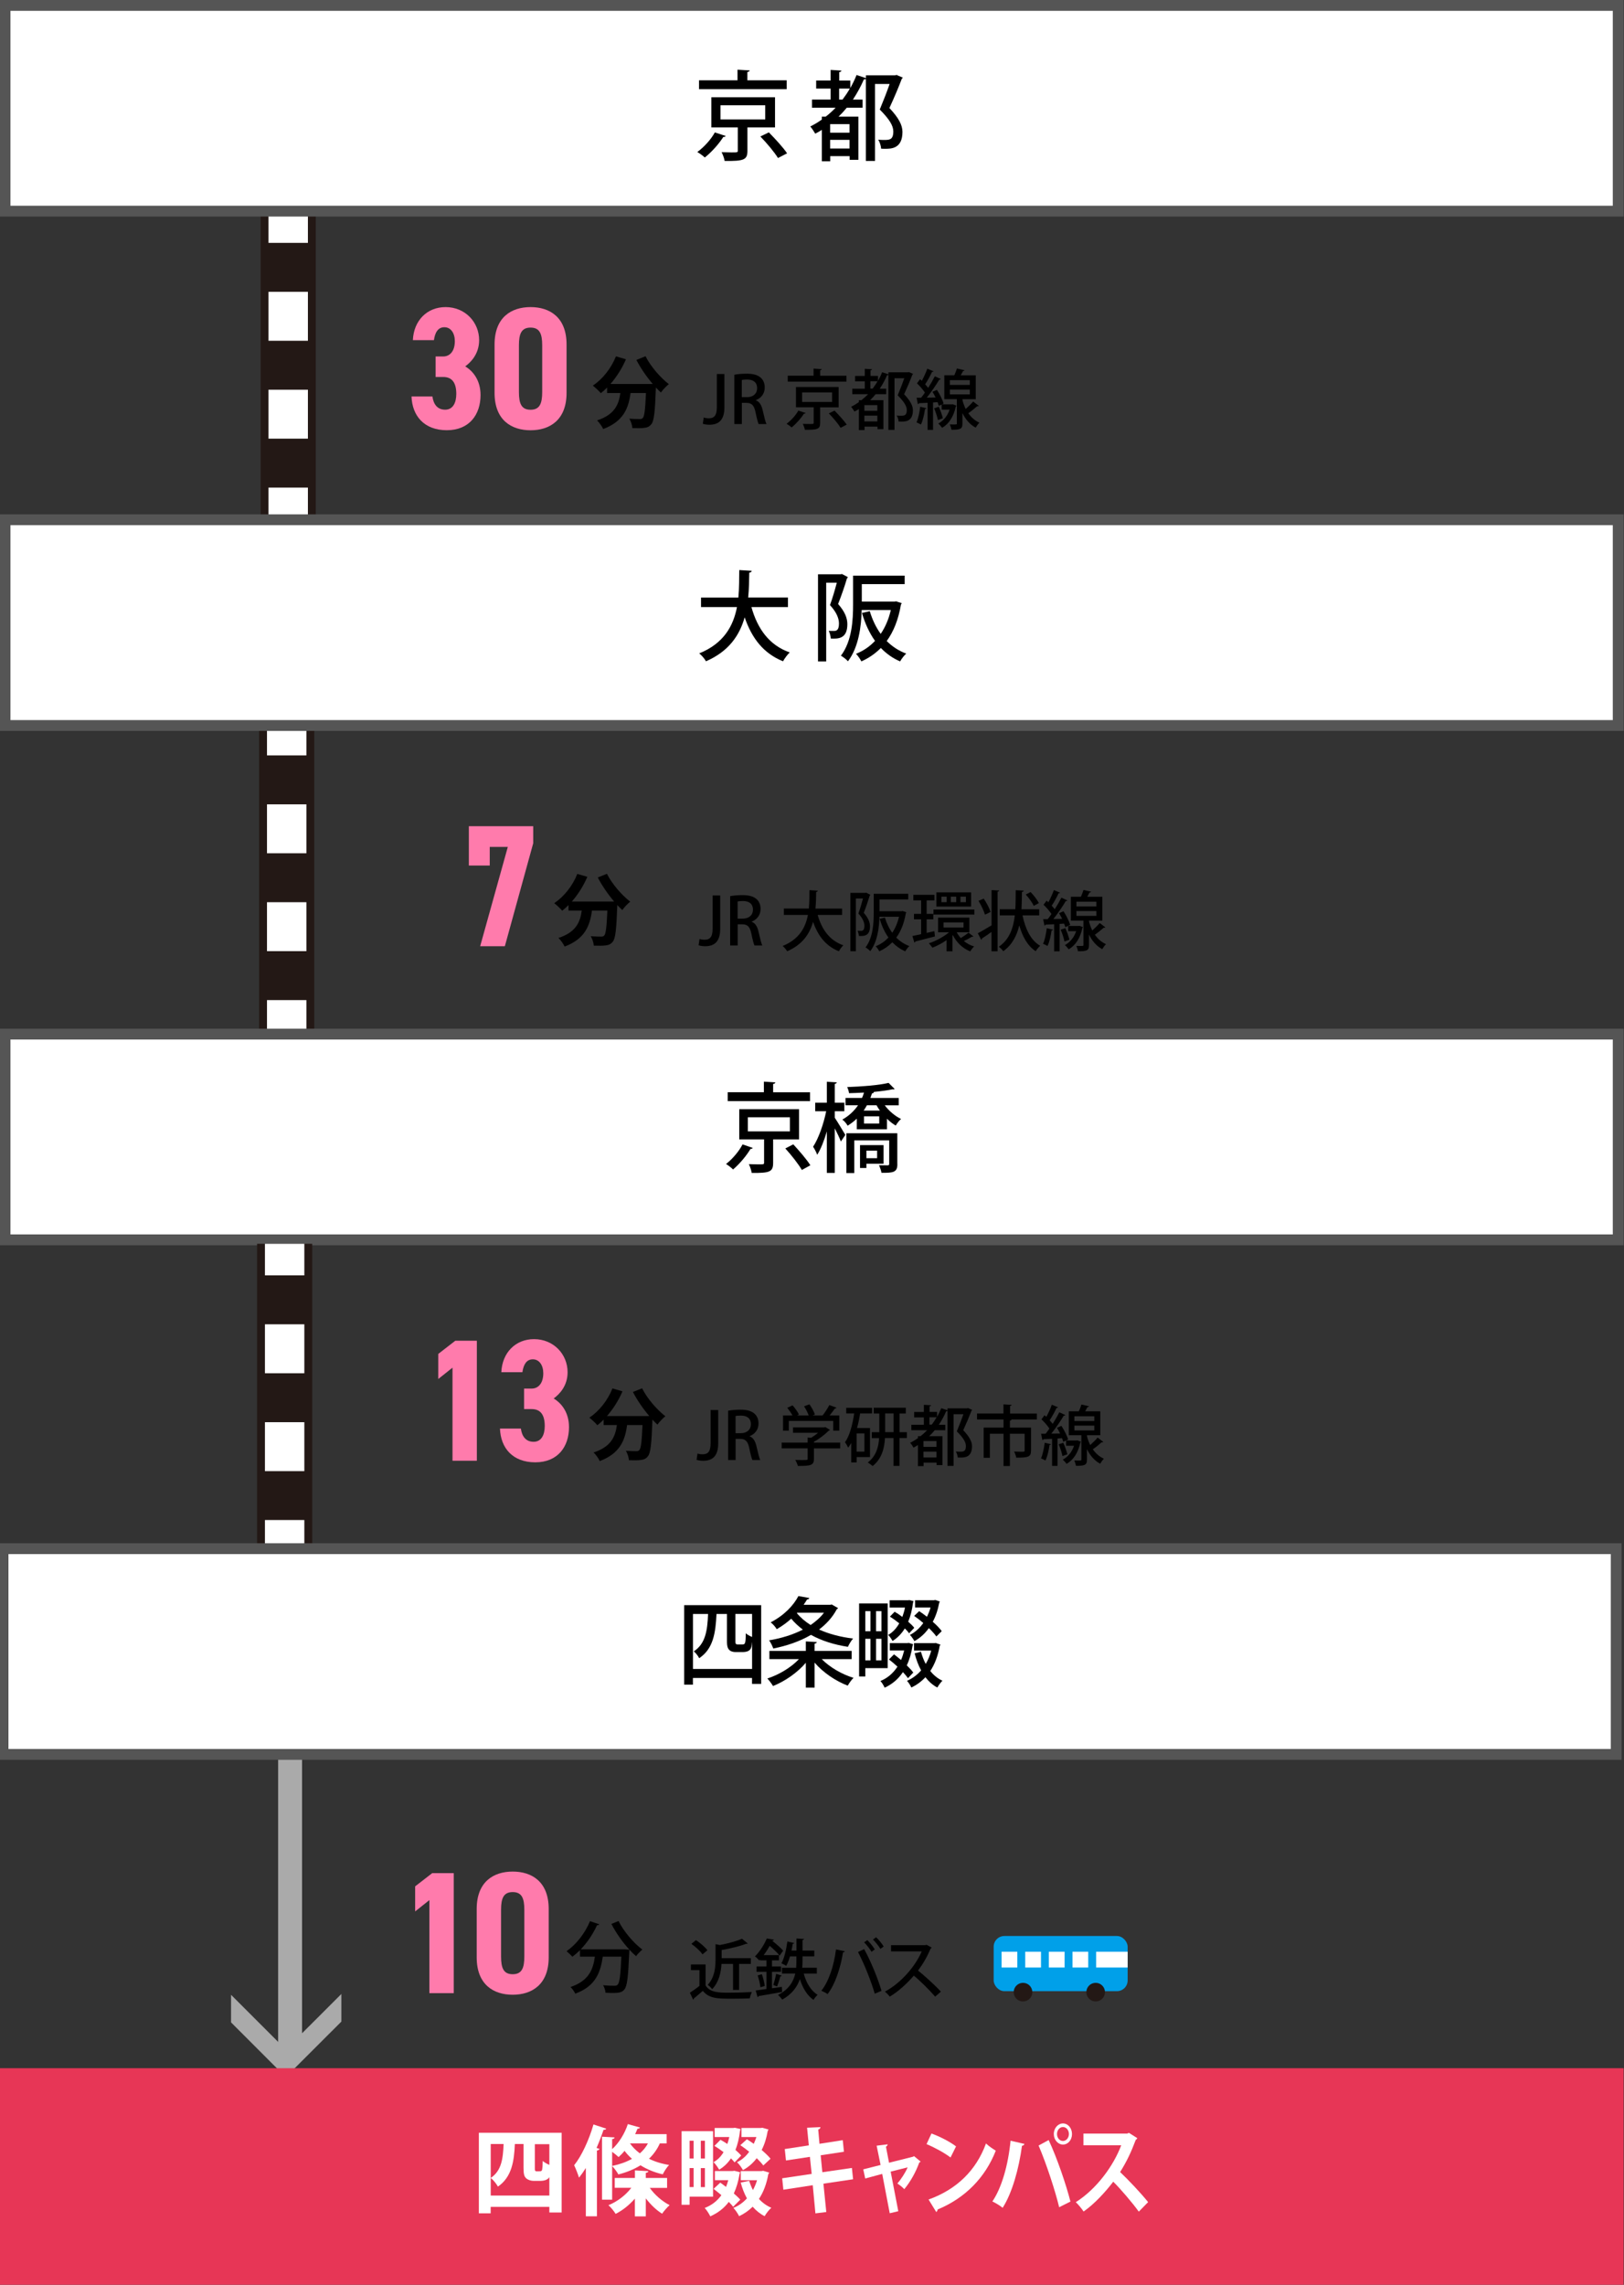 <?xml version="1.0" encoding="UTF-8"?><svg id="_レイヤー_2のコピー" xmlns="http://www.w3.org/2000/svg" viewBox="0 0 300 422"><rect x="0" y="0" width="300" height="422" fill="#333333" stroke="none"/><line x1="53.24" y1="39.04" x2="53.24" y2="95.89" fill="none" stroke="#231815" stroke-width="10.19"/><line x1="53.24" y1="39.04" x2="53.24" y2="44.86" fill="none" stroke="#fff" stroke-width="7.28"/><line x1="53.24" y1="53.9" x2="53.24" y2="85.54" fill="none" stroke="#fff" stroke-dasharray="0 0 9.04 9.04" stroke-width="7.28"/><line x1="53.24" y1="90.06" x2="53.24" y2="95.89" fill="none" stroke="#fff" stroke-width="7.28"/><path d="m80.46,65.84h1.41c1.22,0,2.15-.96,2.15-2.83,0-1.48-.74-2.57-1.93-2.57s-1.74,1-1.93,2.38h-3.89c.16-3.63,2.63-6.1,6.04-6.1,3.63,0,6.2,2.8,6.2,6.1,0,2.51-1.48,4.05-2.57,4.85,1.54.93,2.83,2.67,2.83,5.3,0,3.6-2.06,6.49-6.23,6.49s-6.39-2.63-6.52-6.23h3.86c.19,1.41.9,2.44,2.35,2.44s2.06-1.29,2.06-2.92c0-1.96-.71-3.12-2.41-3.12h-1.41v-3.79Z" fill="#ff7bac" stroke-width="0"/><path d="m91.36,72.56v-8.93c0-5.05,3.12-6.91,6.65-6.91s6.65,1.86,6.65,6.91v8.93c0,5.04-3.12,6.91-6.65,6.91s-6.65-1.86-6.65-6.91Zm8.8-.16v-8.61c0-2.12-.45-3.28-2.15-3.28s-2.15,1.16-2.15,3.28v8.61c0,2.12.45,3.28,2.15,3.28s2.15-1.16,2.15-3.28Z" fill="#ff7bac" stroke-width="0"/><path d="m119.25,65.8c.91,1.84,2.72,3.93,4.3,5.15-.46.36-1.13,1.06-1.46,1.55-.3-.28-.61-.59-.93-.93v.1c-.16,4.37-.33,6.08-.84,6.68-.36.46-.75.61-1.32.68-.49.07-1.33.07-2.18.04-.03-.52-.26-1.24-.56-1.74.8.06,1.55.07,1.91.07.26,0,.42-.03.58-.2.29-.3.45-1.59.58-4.61h-2.85c-.36,2.78-1.3,5.25-5.05,6.65-.22-.49-.72-1.2-1.14-1.59,3.27-1.06,4.02-2.95,4.31-5.06h-2.45v-1.01c-.38.39-.77.74-1.16,1.04-.32-.39-1.06-1.08-1.48-1.39,1.81-1.21,3.4-3.21,4.27-5.41l1.85.54c-.71,1.66-1.72,3.25-2.86,4.56h7.81c-1.14-1.33-2.23-2.92-3.02-4.44l1.69-.68Z" stroke-width="0"/><path d="m133.82,75.25c0,2.44-1.16,3.2-2.78,3.2-.42,0-.92-.07-1.21-.18l.17-1.16c.23.08.54.15.92.15.93,0,1.5-.41,1.5-2.05v-6.13h1.4v6.18Z" stroke-width="0"/><path d="m139.61,73.93c.69.25,1.07.9,1.29,1.88.28,1.21.51,2.16.69,2.51h-1.45c-.13-.27-.35-1.07-.58-2.21-.25-1.23-.7-1.7-1.68-1.7h-.84v3.91h-1.39v-9.11c.59-.11,1.41-.19,2.25-.19,1.21,0,2.05.22,2.63.74.48.42.74,1.06.74,1.81,0,1.18-.72,1.99-1.65,2.34v.02Zm-1.63-.57c1.16,0,1.88-.66,1.88-1.65,0-1.2-.84-1.61-1.85-1.61-.47,0-.81.04-.98.08v3.17h.94Z" stroke-width="0"/><path d="m148.81,76.28c-.04.08-.13.13-.29.12-.5.8-1.42,1.86-2.29,2.55-.24-.23-.66-.53-.93-.68.86-.62,1.74-1.62,2.17-2.43l1.34.43Zm7.56-6.89v1.1h-10.85v-1.1h4.77v-1.31l1.51.1c-.01.1-.1.17-.29.19v1.03h4.86Zm-1.45,5.84h-3.42v2.9c0,1.11-.42,1.28-2.82,1.25-.05-.33-.22-.77-.37-1.09.43.01.88.02,1.22.02.74,0,.78,0,.78-.22v-2.87h-3.27v-3.74h7.88v3.74Zm-6.75-2.74v1.75h5.54v-1.75h-5.54Zm7.12,6.53c-.43-.71-1.39-1.86-2.18-2.67l1.05-.51c.77.78,1.77,1.87,2.26,2.59l-1.12.58Z" stroke-width="0"/><path d="m164.09,68.77h3.6c.21-.04.22-.05.23-.05.05.02.08.06.75.33-.02.05-.06.12-.12.15-.4,1.04-.94,2.33-1.53,3.62,1.16,1.23,1.62,2.12,1.62,2.96,0,2.09-1.41,2.09-2.12,2.09-.17,0-.35,0-.52-.01-.01-.31-.16-.8-.36-1.11.24.02.48.04.69.04.69,0,1.18,0,1.18-1.05,0-.72-.48-1.51-1.68-2.72.47-1.13.89-2.22,1.22-3.16h-1.81v9.54h-1.13v-10.15c-.07.04-.14.06-.24.05-.39.89-.84,1.72-1.36,2.5h1.2v1.01h-1.96c-.31.39-.65.75-1.01,1.1h2.45v5.35h-1.09v-.46h-2.4v.64h-1.04v-3.89c-.27.17-.54.33-.82.47-.13-.24-.42-.68-.62-.89.5-.24.98-.53,1.44-.86v-.36h.48c.43-.34.83-.7,1.22-1.1h-2.92v-1.01h2.31v-1.36h-1.79v-1h1.79v-1.32l1.34.08c-.01.1-.1.17-.28.19v1.04h1.38v.92c.29-.51.55-1.05.77-1.6l1.16.39v-.34Zm-2.02,7.11v-1.06h-2.4v1.06h2.4Zm-2.4,1.96h2.4v-1.07h-2.4v1.07Zm1.11-6.06h.42c.33-.43.63-.88.91-1.36h-1.33v1.36Z" stroke-width="0"/><path d="m171.13,75.4c-.02.12-.13.14-.25.13-.15,1.01-.4,2.17-.76,2.88-.21-.13-.58-.3-.82-.4.33-.68.55-1.82.69-2.88l1.15.27Zm2.28-.46c-.05-.19-.12-.42-.22-.66l-.83.06v5.06h-1.01v-5c-.6.02-1.15.06-1.58.07-.02.11-.12.16-.21.17l-.24-1.18h.84c.23-.29.47-.62.7-.95-.36-.54-.94-1.22-1.47-1.71l.57-.76c.11.1.22.19.33.3.37-.7.78-1.58,1.01-2.24l1.16.48c-.05.07-.15.11-.29.11-.3.68-.82,1.62-1.27,2.29.22.23.4.45.56.66.47-.74.91-1.5,1.23-2.14l1.12.52c-.06.07-.16.11-.31.11-.58.98-1.47,2.29-2.29,3.31l1.62-.02c-.18-.37-.37-.74-.58-1.06l.83-.35c.52.8,1.05,1.85,1.23,2.54l-.89.41Zm.01.18c.31.68.62,1.56.75,2.14-.25.08-.5.18-.91.33-.11-.59-.41-1.5-.7-2.18l.86-.28Zm2.63-.44l.63.25c-.01.06-.06.12-.11.14-.41,1.92-1.3,3.23-2.53,3.95-.15-.22-.51-.63-.71-.79.94-.51,1.68-1.36,2.09-2.57h-1.47v-.97h1.93l.18-.02Zm1.74-.95c0,.43.4,1.39.6,1.81.49-.43,1.04-.97,1.38-1.38.92.72.98.76,1.04.8-.05.07-.17.1-.31.07-.41.37-1.06.91-1.63,1.3.51.71,1.17,1.34,2.06,1.74-.22.19-.54.64-.7.92-1.16-.63-1.93-1.64-2.44-2.7v1.94c0,1-.36,1.15-2.04,1.15-.04-.29-.17-.71-.29-.99.24,0,.48.01.68.01.62,0,.62-.01.62-.18v-4.49h-2.32v-4.42h1.85c.19-.41.37-.88.48-1.25l1.41.33c-.04.1-.13.13-.29.15-.11.23-.26.51-.42.78h2.78v4.42h-2.45Zm-2.32-3.51v.88h3.68v-.88h-3.68Zm0,1.73v.89h3.68v-.89h-3.68Z" stroke-width="0"/><path d="m86.61,159.86v-7.26h11.89v3.15l-5.24,19.02h-4.56l5.11-18.35h-3.34v3.44h-3.86Z" fill="#ff7bac" stroke-width="0"/><path d="m112.12,161.39c.91,1.84,2.72,3.93,4.3,5.15-.46.36-1.13,1.06-1.46,1.55-.3-.28-.61-.59-.93-.93v.1c-.16,4.37-.33,6.08-.84,6.68-.36.46-.75.61-1.32.68-.49.07-1.33.07-2.18.04-.03-.52-.26-1.24-.56-1.74.8.06,1.55.07,1.91.07.26,0,.42-.03.58-.2.29-.3.45-1.59.58-4.61h-2.85c-.36,2.78-1.3,5.25-5.05,6.65-.22-.49-.72-1.2-1.14-1.59,3.27-1.06,4.02-2.95,4.31-5.06h-2.45v-1.01c-.38.39-.77.74-1.16,1.04-.32-.39-1.06-1.08-1.48-1.39,1.81-1.21,3.4-3.21,4.27-5.41l1.85.54c-.71,1.66-1.72,3.25-2.86,4.56h7.81c-1.14-1.33-2.23-2.92-3.02-4.44l1.69-.68Z" stroke-width="0"/><path d="m133.04,171.57c0,2.44-1.16,3.2-2.78,3.2-.42,0-.92-.07-1.21-.18l.17-1.16c.23.08.54.14.92.14.93,0,1.5-.41,1.5-2.05v-6.13h1.4v6.18Z" stroke-width="0"/><path d="m138.84,170.24c.69.25,1.07.91,1.29,1.88.28,1.21.51,2.16.69,2.51h-1.45c-.13-.27-.35-1.07-.58-2.21-.25-1.23-.7-1.7-1.68-1.7h-.84v3.91h-1.39v-9.11c.59-.11,1.41-.19,2.25-.19,1.21,0,2.05.22,2.63.74.48.42.74,1.06.74,1.81,0,1.18-.72,1.99-1.65,2.34v.02Zm-1.63-.57c1.16,0,1.88-.66,1.88-1.65,0-1.19-.84-1.6-1.85-1.6-.47,0-.81.04-.98.08v3.17h.94Z" stroke-width="0"/><path d="m155.56,168.99h-4.51c.75,2.68,2.21,4.73,4.74,5.61-.28.25-.65.76-.83,1.1-2.43-.98-3.86-2.85-4.76-5.44-.62,2.18-1.93,4.21-4.79,5.44-.17-.31-.52-.72-.83-.98,3.07-1.24,4.22-3.42,4.67-5.73h-4.45v-1.18h4.62c.11-1.16.1-2.33.11-3.4l1.54.1c-.01.12-.11.21-.3.23-.01.95-.02,2-.13,3.08h4.92v1.18Z" stroke-width="0"/><path d="m160.03,164.88l.74.39c-.01.06-.06.13-.11.16-.28.94-.71,2.2-1.1,3.17.84.95,1.15,1.75,1.15,2.5,0,1.86-1.19,1.81-2.05,1.77-.01-.28-.12-.7-.25-.95.24.01.48.01.65.01.35,0,.62-.16.62-.93,0-.62-.29-1.38-1.11-2.27.31-.85.63-1.94.85-2.78h-1.32v9.75h-1.01v-10.79h2.79l.17-.04Zm2.45,3.42h4.08c.17-.02.18-.04.19-.04.04.02.07.04.68.23-.02.08-.06.13-.1.18-.31,1.86-.92,3.36-1.76,4.51.68.68,1.48,1.21,2.41,1.56-.25.23-.59.66-.75.97-.93-.4-1.71-.97-2.39-1.67-.69.7-1.5,1.26-2.41,1.67-.13-.28-.43-.71-.66-.94.88-.35,1.68-.88,2.35-1.61-.7-.98-1.23-2.14-1.62-3.45l.97-.23c.31,1.04.76,1.99,1.35,2.81.55-.82.99-1.81,1.25-2.96h-3.61c-.05,2-.37,4.61-1.7,6.35-.17-.21-.63-.57-.87-.69,1.39-1.83,1.51-4.45,1.51-6.37v-3.54h6.38v1.05h-5.31v2.16Z" stroke-width="0"/><path d="m172.6,171.98l.11.98c-1.33.35-2.73.71-3.61.93-.01.11-.1.18-.19.21l-.36-1.22c.45-.08,1-.21,1.61-.34v-2.74h-1.32v-1.01h1.32v-2.49h-1.44v-1.03h3.9v1.03h-1.44v2.49h1.23v1.01h-1.23v2.51l1.42-.33Zm4.13.21c.21.39.46.75.76,1.07.47-.28,1.06-.7,1.41-1l.92.7c-.06.06-.14.08-.28.06-.37.22-1,.57-1.49.78.54.45,1.2.81,1.9,1.01-.24.22-.56.63-.72.91-1.4-.54-2.51-1.64-3.21-2.99l-.07.06v2.91h-1.09v-2.06c-.84.59-1.76,1.07-2.62,1.4-.16-.24-.45-.62-.66-.81,1.29-.41,2.74-1.2,3.74-2.04h-2.03v-2.7h5.78v2.7h-2.34Zm-4.29-4.2h7.56v.93h-7.56v-.93Zm6.95-3.17v2.62h-6.41v-2.62h6.41Zm-4.51,1.81v-1.01h-.97v1.01h.97Zm-.58,3.75v.93h3.69v-.93h-3.69Zm2.34-3.75v-1.01h-1v1.01h1Zm1.79,0v-1.01h-1.01v1.01h1.01Z" stroke-width="0"/><path d="m183.16,164.4l1.41.08c-.01.11-.08.17-.29.21v11.01h-1.12v-3.57c-.66.47-1.3.92-1.77,1.21.01.11-.05.21-.13.25l-.63-1.22c.65-.33,1.59-.89,2.54-1.46v-6.5Zm-1.44,1.57c.52.77,1.06,1.8,1.27,2.46-.43.24-.74.37-1.05.51-.17-.68-.69-1.75-1.18-2.55l.97-.42Zm10.26,3.1h-3.09c.52,2.5,1.51,4.61,3.27,5.62-.28.22-.65.68-.84,1-1.5-.99-2.43-2.67-3.03-4.77-.45,1.9-1.3,3.58-2.96,4.77-.18-.28-.54-.63-.83-.82,1.97-1.33,2.69-3.44,2.97-5.8h-2.79v-1.13h2.88c.07-1.16.06-2.35.07-3.52l1.48.08c-.01.13-.12.21-.33.23-.01,1.05-.02,2.14-.08,3.21h3.27v1.13Zm-1.6-4.31c.58.6,1.24,1.45,1.53,2.04l-.94.51c-.27-.58-.91-1.46-1.48-2.09l.89-.46Z" stroke-width="0"/><path d="m194.51,171.71c-.02.12-.13.15-.25.13-.15,1.01-.4,2.17-.76,2.88-.21-.13-.58-.3-.82-.4.33-.68.55-1.82.69-2.88l1.15.27Zm2.28-.46c-.05-.19-.12-.42-.22-.66l-.83.06v5.06h-1.01v-5c-.6.03-1.15.06-1.58.07-.02.11-.12.16-.21.17l-.24-1.18h.84c.23-.29.47-.62.7-.95-.36-.54-.94-1.22-1.47-1.71l.57-.76c.11.1.22.19.33.3.37-.7.78-1.58,1.01-2.25l1.16.48c-.05.07-.15.11-.29.11-.3.68-.82,1.62-1.27,2.29.22.23.4.45.56.66.47-.74.91-1.5,1.23-2.14l1.12.52c-.06.07-.16.11-.31.11-.58.98-1.47,2.29-2.29,3.31l1.62-.02c-.18-.37-.37-.74-.58-1.06l.83-.35c.52.8,1.05,1.85,1.23,2.53l-.89.41Zm.01.18c.31.68.62,1.56.75,2.14-.25.08-.5.18-.91.33-.11-.59-.41-1.5-.7-2.19l.86-.28Zm2.63-.43l.63.25c-.01.06-.06.12-.11.14-.41,1.92-1.3,3.24-2.53,3.95-.15-.22-.51-.63-.71-.78.94-.51,1.68-1.37,2.09-2.57h-1.47v-.97h1.93l.18-.02Zm1.74-.95c0,.43.4,1.39.6,1.81.49-.43,1.04-.97,1.38-1.38.92.72.98.76,1.04.8-.05.07-.17.1-.31.07-.41.37-1.06.9-1.63,1.3.51.71,1.17,1.34,2.06,1.74-.22.19-.54.64-.7.92-1.16-.63-1.93-1.64-2.44-2.7v1.94c0,1-.36,1.15-2.04,1.15-.04-.29-.17-.71-.29-.99.24,0,.48.01.68.01.62,0,.62-.01.62-.18v-4.49h-2.32v-4.42h1.85c.19-.41.37-.88.48-1.26l1.41.33c-.04.1-.13.13-.29.14-.11.23-.26.51-.42.79h2.78v4.42h-2.45Zm-2.32-3.51v.88h3.68v-.88h-3.68Zm0,1.73v.89h3.68v-.89h-3.68Z" stroke-width="0"/><path d="m130.34,362.83v3.89c.84,1.33,2.5,1.33,4.39,1.33,1.38,0,3.07-.05,4.15-.12-.13.28-.31.82-.37,1.17-.83.04-2.05.06-3.19.06-2.74,0-4.3,0-5.49-1.45-.57.51-1.16,1-1.64,1.39,0,.13-.04.18-.15.23l-.6-1.27c.54-.35,1.2-.8,1.77-1.27v-2.9h-1.58v-1.06h2.7Zm-1.77-4.49c.77.52,1.69,1.29,2.11,1.88l-.91.75c-.39-.58-1.28-1.4-2.05-1.94l.84-.69Zm6.83,4.4h-2.12c-.08,1.51-.45,3.34-1.73,4.67-.15-.25-.56-.65-.82-.8,1.3-1.39,1.45-3.26,1.45-4.73v-2.79l.8.16c1.52-.3,3.13-.72,4.08-1.17l1.06.88c-.06.06-.12.06-.3.06-1.13.45-2.88.86-4.51,1.15v1.5h5.39v1.07h-2.17v4.8h-1.12v-4.8Z" stroke-width="0"/><path d="m142.61,367.24c.59-.08,1.22-.17,1.82-.27l.05.95c-1.61.29-3.27.58-4.33.75-.02.11-.11.17-.21.19l-.34-1.22c.55-.06,1.23-.16,1.98-.27v-3.17h-1.82v-.99h1.82v-1.13h-1.16v-.17l-.18.19c-.18-.24-.54-.59-.78-.75,1.01-1.01,1.77-2.32,2.2-3.31l1.3.21c-.02.11-.11.17-.27.17l-.02.06c.72.57,1.58,1.3,2,1.81l-.65.92c-.37-.5-1.15-1.23-1.83-1.81-.31.56-.68,1.13-1.11,1.71h2.82v.97h-1.29v1.13h1.67v.99h-1.67v3.03Zm-2.14-.18c-.06-.6-.27-1.51-.51-2.2l.78-.22c.25.69.47,1.59.53,2.17l-.81.24Zm3.96-2.15c-.05.08-.13.12-.28.12-.13.54-.39,1.35-.6,1.87l-.7-.27c.18-.55.42-1.45.53-2.06l1.05.34Zm6.45-.39h-2.41c.47,1.71,1.32,3.17,2.57,3.93-.25.21-.6.63-.77.93-1.18-.83-1.98-2.18-2.51-3.83-.48,1.4-1.42,2.74-3.25,3.78-.16-.23-.53-.65-.79-.86,2.05-1.05,2.86-2.5,3.19-3.96h-2.46v-1.06h2.62c.04-.48.05-.95.05-1.4v-.7h-1.19c-.19.66-.43,1.28-.7,1.75-.21-.16-.62-.36-.88-.48.53-.92.89-2.5,1.1-4.03l1.26.29c-.02.08-.11.14-.27.14-.06.41-.14.83-.23,1.25h.92v-2.23l1.4.08c-.01.1-.1.17-.28.19v1.96h2.17v1.07h-2.17v.7c0,.45-.01.92-.06,1.4h2.7v1.06Z" stroke-width="0"/><path d="m156.06,360.39c-.02.11-.14.18-.33.21-.46,2.87-1.45,5.9-2.85,7.71-.31-.23-.77-.46-1.15-.62,1.34-1.68,2.34-4.61,2.7-7.63l1.62.33Zm5.53,7.85c-.57-2.03-1.87-5.39-3.09-7.7l1.13-.54c1.23,2.2,2.58,5.54,3.21,7.71l-1.25.53Zm-1.38-9.91c.51.47,1.07,1.22,1.39,1.73l-.6.44c-.3-.51-.92-1.32-1.38-1.75l.59-.41Zm1.63-.52c.52.48,1.09,1.19,1.4,1.71l-.6.44c-.3-.51-.93-1.28-1.38-1.73l.58-.42Z" stroke-width="0"/><path d="m172.13,359.72c-.05.08-.11.13-.21.17-.66,1.54-1.35,2.76-2.33,4.07,1.24,1,3.13,2.7,4.22,3.9l-1.06.92c-.99-1.17-2.81-2.96-3.94-3.88-1.1,1.29-2.8,2.91-4.45,3.88-.19-.27-.6-.69-.88-.93,3.15-1.71,5.7-4.86,6.79-7.43h-5.67v-1.15h6.34l.22-.07.97.53Z" stroke-width="0"/><line x1="53.59" y1="301" x2="53.59" y2="379.58" fill="none" stroke="#aaa" stroke-miterlimit="10" stroke-width="4.42"/><polygon points="63.06 373.39 63.06 368.29 52.79 378.55 42.68 368.44 42.68 373.53 52.79 383.65 63.06 373.39" fill="#aaa" stroke-width="0"/><path d="m83.82,368.14h-4.5v-17.19l-2.63,2.09v-4.63l3.15-2.44h3.98v22.17Z" fill="#ff7bac" stroke-width="0"/><path d="m88.06,361.52v-8.93c0-5.04,3.12-6.91,6.65-6.91s6.65,1.86,6.65,6.91v8.93c0,5.04-3.12,6.91-6.65,6.91s-6.65-1.86-6.65-6.91Zm8.8-.16v-8.61c0-2.12-.45-3.28-2.15-3.28s-2.15,1.16-2.15,3.28v8.61c0,2.12.45,3.28,2.15,3.28s2.15-1.16,2.15-3.28Z" fill="#ff7bac" stroke-width="0"/><path d="m114.26,354.81c.94,1.92,2.81,4.09,4.4,5.28-.36.29-.9.84-1.16,1.22-.4-.35-.81-.75-1.23-1.2,0,.12-.01.29-.03.45-.19,4.6-.39,6.31-.9,6.89-.33.42-.68.54-1.21.61-.23.03-.55.04-.91.04-.42,0-.9-.01-1.37-.04-.01-.42-.2-1-.45-1.39.9.09,1.74.1,2.08.1.29,0,.46-.04.62-.2.35-.36.54-1.75.68-5.18h-3.43c-.41,2.71-1.17,5.41-5.08,6.84-.16-.36-.56-.93-.88-1.23,3.4-1.13,4.18-3.27,4.5-5.61h-2.76v-1.19c-.45.45-.91.85-1.39,1.21-.25-.27-.77-.78-1.08-1.03,1.75-1.19,3.41-3.3,4.33-5.54l1.71.58c-.06.12-.2.19-.41.16-.74,1.63-1.81,3.21-3.01,4.47h8.22s.78.06.78.06c-1.26-1.36-2.49-3.1-3.34-4.76l1.33-.54Z" stroke-width="0"/><line x1="52.96" y1="133.69" x2="52.96" y2="190.54" fill="none" stroke="#231815" stroke-width="10.19"/><line x1="52.96" y1="133.69" x2="52.96" y2="139.52" fill="none" stroke="#fff" stroke-width="7.28"/><line x1="52.96" y1="148.56" x2="52.96" y2="180.2" fill="none" stroke="#fff" stroke-dasharray="0 0 9.04 9.04" stroke-width="7.28"/><line x1="52.96" y1="184.72" x2="52.96" y2="190.54" fill="none" stroke="#fff" stroke-width="7.28"/><rect x=".93" y="191" width="298" height="38" fill="#fff" stroke-width="0"/><path d="m297.93,192v36H1.93v-36h296m2-2H-.07v40h300v-40h0Z" fill="#555" stroke-width="0"/><rect x=".93" y="96" width="298" height="38" fill="#fff" stroke-width="0"/><path d="m297.93,97v36H1.93v-36h296m2-2H-.07v40h300v-40h0Z" fill="#555" stroke-width="0"/><rect x=".93" y="1" width="298" height="38" fill="#fff" stroke-width="0"/><path d="m297.93,2v36H1.93V2h296m2-2H-.07v40h300V0h0Z" fill="#555" stroke-width="0"/><rect x="-.07" y="382" width="300" height="40" fill="#e73656" stroke-width="0"/><path d="m134.05,25.11c-.05.13-.2.2-.43.18-.74,1.19-2.12,2.77-3.42,3.8-.36-.34-.99-.79-1.39-1.01,1.28-.92,2.59-2.41,3.24-3.62l2,.65Zm11.27-10.28v1.64h-16.19v-1.64h7.11v-1.96l2.25.14c-.02.14-.14.25-.43.29v1.53h7.26Zm-2.16,8.71h-5.09v4.32c0,1.66-.63,1.91-4.21,1.87-.07-.49-.32-1.15-.56-1.62.65.02,1.31.04,1.82.04,1.1,0,1.17,0,1.17-.32v-4.29h-4.88v-5.58h11.76v5.58Zm-10.06-4.09v2.61h8.26v-2.61h-8.26Zm10.62,9.74c-.65-1.06-2.07-2.77-3.26-3.98l1.57-.76c1.15,1.17,2.65,2.79,3.37,3.87l-1.67.86Z" stroke-width="0"/><path d="m159.94,13.91h5.37c.31-.05.32-.07.34-.07.07.04.13.09,1.12.49-.04.07-.09.18-.18.22-.59,1.55-1.4,3.48-2.29,5.4,1.73,1.84,2.41,3.17,2.41,4.41,0,3.12-2.11,3.12-3.17,3.12-.25,0-.52,0-.77-.02-.02-.47-.23-1.19-.54-1.66.36.04.72.05,1.03.05,1.03,0,1.76,0,1.76-1.57,0-1.08-.72-2.25-2.5-4.05.7-1.69,1.33-3.31,1.82-4.72h-2.7v14.22h-1.69v-15.14c-.11.05-.22.09-.36.07-.58,1.33-1.26,2.57-2.03,3.73h1.78v1.51h-2.92c-.47.58-.97,1.12-1.51,1.64h3.66v7.98h-1.62v-.68h-3.58v.95h-1.55v-5.8c-.4.25-.81.49-1.22.7-.2-.36-.63-1.01-.92-1.33.74-.36,1.46-.79,2.14-1.28v-.54h.72c.65-.5,1.24-1.04,1.82-1.64h-4.36v-1.51h3.44v-2.03h-2.67v-1.49h2.67v-1.96l2,.13c-.02.14-.14.25-.41.29v1.55h2.05v1.37c.43-.76.83-1.57,1.15-2.4l1.73.58v-.5Zm-3.01,10.6v-1.58h-3.58v1.58h3.58Zm-3.58,2.92h3.58v-1.6h-3.58v1.6Zm1.66-9.04h.63c.49-.65.94-1.31,1.35-2.03h-1.98v2.03Z" stroke-width="0"/><path d="m145.54,112.13h-6.73c1.12,4,3.29,7.06,7.08,8.37-.41.38-.97,1.13-1.24,1.64-3.62-1.46-5.76-4.25-7.09-8.12-.92,3.26-2.88,6.28-7.15,8.12-.25-.47-.77-1.08-1.24-1.46,4.57-1.85,6.3-5.1,6.97-8.55h-6.64v-1.76h6.9c.16-1.73.14-3.48.16-5.08l2.3.14c-.02.18-.16.31-.45.34-.02,1.42-.04,2.99-.2,4.59h7.35v1.76Z" stroke-width="0"/><path d="m155.52,106.01l1.1.58c-.02.09-.09.2-.16.23-.41,1.41-1.06,3.28-1.64,4.74,1.26,1.42,1.71,2.61,1.71,3.73,0,2.77-1.78,2.7-3.06,2.65-.02-.41-.18-1.04-.38-1.42.36.02.72.02.97.02.52,0,.92-.23.92-1.39,0-.92-.43-2.05-1.66-3.39.47-1.26.94-2.9,1.26-4.14h-1.96v14.55h-1.51v-16.1h4.16l.25-.05Zm3.66,5.1h6.09c.25-.04.27-.05.29-.05.05.04.11.05,1.01.34-.04.13-.09.2-.14.27-.47,2.77-1.37,5.01-2.63,6.73,1.01,1.01,2.21,1.8,3.6,2.32-.38.34-.88.99-1.12,1.44-1.39-.59-2.56-1.44-3.56-2.48-1.03,1.04-2.23,1.87-3.6,2.48-.2-.41-.65-1.06-.99-1.4,1.31-.52,2.5-1.31,3.51-2.39-1.04-1.46-1.84-3.19-2.41-5.15l1.44-.34c.47,1.55,1.13,2.97,2.02,4.2.83-1.22,1.48-2.7,1.87-4.41h-5.38c-.07,2.99-.56,6.88-2.54,9.47-.25-.31-.94-.85-1.3-1.03,2.07-2.74,2.25-6.64,2.25-9.51v-5.28h9.53v1.57h-7.92v3.22Z" stroke-width="0"/><path d="m139.05,212.02c-.05.12-.19.2-.41.18-.69,1.19-2,2.77-3.22,3.8-.34-.34-.93-.79-1.3-1.01,1.2-.92,2.44-2.41,3.05-3.62l1.88.65Zm10.59-10.28v1.64h-15.21v-1.64h6.68v-1.96l2.12.14c-.02.14-.14.25-.41.29v1.53h6.82Zm-2.03,8.71h-4.79v4.32c0,1.66-.59,1.91-3.96,1.87-.07-.49-.3-1.15-.52-1.62.61.02,1.24.04,1.71.04,1.03,0,1.1,0,1.1-.32v-4.29h-4.59v-5.58h11.05v5.58Zm-9.46-4.09v2.61h7.77v-2.61h-7.77Zm9.98,9.74c-.61-1.06-1.95-2.77-3.06-3.98l1.47-.76c1.08,1.17,2.49,2.79,3.16,3.87l-1.57.86Z" stroke-width="0"/><path d="m154.21,206.45c.49.72,1.67,2.7,1.95,3.17l-.83,1.22c-.2-.58-.68-1.57-1.12-2.43v8.23h-1.47v-7.67c-.49,1.69-1.12,3.29-1.78,4.32-.15-.45-.51-1.12-.76-1.49,1-1.49,1.95-4.21,2.42-6.55h-2.03v-1.58h2.15v-3.87l1.84.11c-.02.14-.12.23-.37.29v3.47h1.76v1.58h-1.76v1.21Zm9.21-2.32c.78,1.04,1.91,2.02,3.03,2.54-.32.27-.76.83-.98,1.22-.56-.32-1.12-.76-1.62-1.26v1.95h-5.58v-1.96c-.49.47-1.05.9-1.69,1.3-.2-.38-.64-.92-.98-1.13,1.29-.72,2.23-1.66,2.91-2.65h-2.32v-1.35h3.05c.15-.32.27-.67.36-.99-.93.05-1.88.09-2.76.11-.03-.31-.19-.83-.34-1.13,2.67-.09,5.91-.34,7.65-.77l1.12,1.13c-.07.07-.19.09-.37.05-.91.2-2.15.36-3.49.49h.03c-.02.16-.14.25-.36.27-.08.27-.19.56-.29.85h5.23v1.35h-2.59Zm2.35,10.86c0,.74-.14,1.15-.64,1.4-.51.23-1.22.23-2.29.23-.07-.43-.29-1.03-.47-1.4.71.02,1.42.02,1.62.02.22-.02.27-.07.27-.27v-4.34h-6.45v6.03h-1.46v-7.35h9.41v5.67Zm-5.72-.05v.79h-1.18v-4.23h4.35v3.44h-3.17Zm.1-10.8c-.19.34-.39.67-.61.99h3.01c-.24-.32-.44-.65-.63-.99h-1.78Zm2.27,2.05h-2.81v1.33h2.81v-1.33Zm-2.37,6.34v1.39h1.98v-1.39h-1.98Z" stroke-width="0"/><path d="m88.46,393.92h15.29v14.73h-2.27v-1.04h-10.84v1.19h-2.18v-14.87Zm2.18,11.6h10.84v-3.39c-.34.52-1.01.68-1.71.68h-1.17c-.49,0-1.04-.16-1.39-.47-.34-.31-.5-.7-.5-1.93v-4.41h-1.6c-.14,3.19-.56,6.09-3.13,7.87-.27-.5-.85-1.24-1.33-1.6,1.98-1.33,2.27-3.51,2.38-6.27h-2.38v9.51Zm8.16-5.04c0,.41.02.56.36.56.63,0,.7,0,.81-.05.16-.09.25-.14.29-1.87.27.27.78.54,1.22.74v-3.83h-2.68v4.46Z" fill="#fff" stroke-width="0"/><path d="m108.2,400.46c-.39.63-.81,1.22-1.24,1.75-.16-.54-.63-1.75-.9-2.29,1.37-1.69,2.74-4.65,3.57-7.53l2.36.77c-.07.16-.23.23-.5.22-.38,1.12-.81,2.25-1.29,3.35l.54.16c-.04.16-.18.27-.47.32v12.14h-2.05v-8.89Zm13.69-4.57c-.49,1.1-1.17,2.03-2,2.83,1.04.52,2.29.92,3.71,1.15-.4.4-.92,1.21-1.17,1.73-1.58-.36-2.97-.95-4.11-1.67-1.19.74-2.56,1.3-4.09,1.69-.22-.43-.78-1.17-1.15-1.55v6.21h-1.87v-11.63l2.32.13c-.02.16-.14.29-.45.32v1.85c1.24-1.12,2.32-2.86,2.9-4.63l2.23.63c-.04.16-.22.23-.45.22-.13.34-.27.67-.43,1.01h5.82v1.71h-1.26Zm1.35,8.21h-3.21c.9,1.28,2.3,2.5,3.67,3.19-.45.38-1.06,1.1-1.39,1.58-1.08-.67-2.12-1.67-3.01-2.83v3.33h-2.02v-3.28c-1.03,1.17-2.27,2.18-3.56,2.81-.29-.49-.88-1.22-1.33-1.6,1.64-.65,3.19-1.85,4.23-3.21h-3.06v-1.82h3.73v-1.4l2.48.14c-.02.16-.14.27-.47.31v.95h3.93v1.82Zm-10.15-4.05c1.37-.29,2.61-.72,3.65-1.31-.52-.47-.99-.97-1.37-1.48-.34.43-.72.81-1.1,1.15-.29-.27-.77-.67-1.19-.97v2.61Zm3.29-4.16c.45.65,1.06,1.26,1.82,1.84.61-.54,1.1-1.13,1.49-1.84h-3.31Z" fill="#fff" stroke-width="0"/><path d="m131.73,405.73h-4.34v1.49h-1.48v-13.59h5.81v12.1Zm-3.6-10.33h-.74v3.28h.74v-3.28Zm-.74,5.04v3.51h.74v-3.51h-.74Zm2.83-1.76v-3.28h-.76v3.28h.76Zm-.76,5.28h.76v-3.51h-.76v3.51Zm6.21-3.01l1.06.27c-.02.14-.07.2-.11.29-.22,1.39-.58,2.58-1.06,3.62.47.41.9.81,1.19,1.15l-1.31,1.31c-.22-.27-.49-.58-.81-.9-.88,1.19-2.04,2.05-3.42,2.67-.21-.45-.67-1.17-1.03-1.55,1.24-.47,2.29-1.26,3.08-2.36-.49-.41-.99-.83-1.44-1.17l1.24-1.15c.32.23.68.5,1.06.79.16-.4.3-.81.41-1.24h-2.47v-1.69h3.26l.34-.04Zm1.13-7.72c-.02.11-.05.2-.09.29-.16,1.37-.45,2.56-.85,3.57.41.36.79.72,1.06,1.04l-1.22,1.26c-.18-.23-.4-.47-.67-.74-.58.88-1.3,1.57-2.18,2.09-.23-.41-.68-1.06-1.04-1.39.74-.4,1.37-1.04,1.85-1.85-.56-.41-1.13-.83-1.69-1.15l1.13-1.13c.41.23.85.49,1.26.77.14-.4.27-.83.36-1.28h-2.7v-1.67h3.42l.32-.04,1.03.23Zm4.16,7.71l1.13.34c-.04.14-.09.2-.16.27-.32,1.82-.9,3.35-1.73,4.59.63.7,1.4,1.26,2.29,1.64-.41.34-.97,1.06-1.24,1.55-.85-.43-1.58-1.03-2.21-1.75-.72.72-1.57,1.3-2.5,1.75-.22-.45-.7-1.17-1.06-1.53.96-.38,1.8-.99,2.5-1.76-.49-.88-.86-1.85-1.15-2.92l1.57-.32c.18.59.41,1.17.69,1.71.3-.56.56-1.17.76-1.82h-3.01v-1.69h3.82l.32-.05Zm.05-.97c-.29-.4-.72-.86-1.22-1.35-.7.92-1.55,1.66-2.54,2.2-.23-.43-.72-1.12-1.1-1.46.87-.41,1.64-1.08,2.25-1.93-.54-.45-1.1-.85-1.64-1.21l1.22-1.1c.41.25.83.54,1.26.85.18-.4.34-.81.49-1.26h-2.76v-1.67h3.55l.32-.04,1.12.32c-.04.13-.09.2-.14.27-.23,1.33-.59,2.5-1.12,3.51.67.58,1.26,1.13,1.64,1.62l-1.33,1.24Z" fill="#fff" stroke-width="0"/><path d="m152.11,403.32l.53,5.24-2.01.25-.49-5.2-5.43.83-.22-2.11,5.45-.81-.33-3.15-4.42.67-.22-2.11,4.44-.68-.32-3.26,2.46-.11c.02.18-.11.36-.4.45l.23,2.63,4.3-.67.22,2.14-4.3.65.31,3.13,5.46-.79.22,2.09-5.46.81Z" fill="#fff" stroke-width="0"/><path d="m170.07,399.23c-.06.11-.14.14-.25.18-.67,1.84-1.61,3.51-2.77,4.93-.31-.34-.85-.77-1.28-1.04.7-.81,1.5-2.05,1.9-2.99l-3.14.79,1.41,7.31-1.58.38-1.39-7.27-3.14.85-.36-1.69,3.2-.81-.73-3.56,2.03-.25c0,.2-.12.32-.31.43l.57,2.97,4.46-1.12.15-.11,1.22,1.01Z" fill="#fff" stroke-width="0"/><path d="m172.07,394.06c1.55.56,3.4,1.51,4.54,2.38l-1.02,2.05c-1.12-.86-2.94-1.85-4.43-2.47l.91-1.96Zm-.53,12.19c5.21-1.87,8.8-5.4,10.6-10.35.57.54,1.24.97,1.81,1.33-1.92,4.92-5.62,8.75-10.74,10.86-.03.2-.12.4-.26.47l-1.41-2.3Z" fill="#fff" stroke-width="0"/><path d="m189.24,395.99c-.05.16-.19.31-.45.34-.57,4.23-1.81,8.71-3.57,11.45-.54-.43-1.28-.88-1.9-1.17,1.73-2.54,2.92-6.72,3.36-11.22l2.57.59Zm6.42,11.69c-.7-2.92-2.29-7.85-3.8-11.4l1.86-1.01c1.55,3.31,3.22,8.21,4.02,11.36l-2.07,1.04Zm.7-15.48c.93,0,1.67.86,1.67,1.96s-.74,1.94-1.67,1.94-1.69-.88-1.69-1.94c0-1.13.79-1.96,1.69-1.96Zm1.1,1.96c0-.72-.49-1.3-1.1-1.3s-1.1.58-1.1,1.3.5,1.28,1.1,1.28c.63,0,1.1-.61,1.1-1.28Z" fill="#fff" stroke-width="0"/><path d="m210.09,394.91c-.05.14-.16.25-.28.31-.87,2.32-1.67,4-2.89,5.96,1.52,1.44,3.79,3.83,5.17,5.55l-1.72,1.76c-1.21-1.67-3.42-4.25-4.72-5.53-1.46,1.91-3.46,4.1-5.48,5.51-.31-.49-.99-1.31-1.44-1.73,3.85-2.43,6.99-6.75,8.39-10.51h-6.98v-2.16h8.09l.32-.13,1.53.97Z" fill="#fff" stroke-width="0"/><rect x="183.56" y="357.58" width="24.75" height="10.19" rx="1.98" ry="1.98" fill="#00a0e9" stroke-width="0"/><path d="m190.7,367.95c0,.95-.77,1.72-1.72,1.72s-1.72-.77-1.72-1.72.77-1.72,1.72-1.72,1.72.77,1.72,1.72Z" fill="#231815" stroke-width="0"/><path d="m204.12,367.95c0,.95-.77,1.72-1.72,1.72s-1.72-.77-1.72-1.72.77-1.72,1.72-1.72,1.72.77,1.72,1.72Z" fill="#231815" stroke-width="0"/><rect x="185.02" y="360.49" width="2.91" height="2.91" fill="#fff" stroke-width="0"/><rect x="189.39" y="360.49" width="2.91" height="2.91" fill="#fff" stroke-width="0"/><rect x="193.75" y="360.49" width="2.91" height="2.91" fill="#fff" stroke-width="0"/><rect x="198.12" y="360.49" width="2.91" height="2.91" fill="#fff" stroke-width="0"/><rect x="202.49" y="360.49" width="5.82" height="2.91" fill="#fff" stroke-width="0"/><path d="m88.09,269.8h-4.5v-17.19l-2.63,2.09v-4.63l3.15-2.44h3.98v22.17Z" fill="#ff7bac" stroke-width="0"/><path d="m96.8,256.47h1.41c1.22,0,2.15-.96,2.15-2.83,0-1.48-.74-2.57-1.93-2.57s-1.73,1-1.93,2.38h-3.89c.16-3.63,2.63-6.11,6.04-6.11,3.63,0,6.2,2.8,6.2,6.11,0,2.51-1.48,4.05-2.57,4.85,1.54.93,2.83,2.67,2.83,5.3,0,3.6-2.06,6.49-6.23,6.49s-6.39-2.63-6.52-6.23h3.86c.19,1.41.9,2.44,2.35,2.44s2.06-1.29,2.06-2.92c0-1.96-.71-3.12-2.41-3.12h-1.41v-3.79Z" fill="#ff7bac" stroke-width="0"/><path d="m118.62,256.43c.91,1.84,2.72,3.94,4.29,5.15-.46.36-1.13,1.06-1.46,1.55-.3-.27-.61-.59-.93-.93v.1c-.16,4.37-.33,6.08-.84,6.68-.36.46-.75.61-1.32.68-.49.07-1.33.07-2.18.04-.03-.52-.26-1.24-.56-1.74.79.06,1.55.07,1.91.07.26,0,.42-.03.58-.2.29-.3.45-1.59.58-4.62h-2.85c-.36,2.78-1.3,5.25-5.05,6.65-.22-.49-.72-1.2-1.14-1.59,3.27-1.06,4.02-2.95,4.31-5.06h-2.45v-1.01c-.38.39-.77.74-1.16,1.04-.32-.39-1.06-1.08-1.48-1.39,1.81-1.21,3.4-3.21,4.27-5.41l1.85.54c-.71,1.66-1.72,3.25-2.86,4.56h7.81c-1.14-1.33-2.23-2.92-3.02-4.44l1.69-.68Z" stroke-width="0"/><path d="m132.67,266.61c0,2.44-1.16,3.2-2.78,3.2-.42,0-.92-.07-1.21-.18l.17-1.16c.23.08.54.14.92.14.93,0,1.5-.41,1.5-2.05v-6.13h1.4v6.18Z" stroke-width="0"/><path d="m138.46,265.28c.69.25,1.07.91,1.29,1.88.28,1.21.51,2.16.69,2.51h-1.45c-.13-.27-.35-1.07-.58-2.21-.25-1.23-.7-1.7-1.68-1.7h-.84v3.91h-1.39v-9.11c.59-.11,1.41-.19,2.25-.19,1.21,0,2.05.22,2.63.74.48.42.74,1.06.74,1.81,0,1.18-.72,1.99-1.65,2.34v.02Zm-1.63-.57c1.16,0,1.88-.66,1.88-1.65,0-1.19-.85-1.6-1.85-1.6-.47,0-.81.04-.98.08v3.17h.94Z" stroke-width="0"/><path d="m155.21,266.46v1.06h-4.85v1.94c0,1.21-.63,1.3-2.97,1.3-.08-.33-.3-.81-.48-1.11.52.02,1.04.02,1.42.02.81,0,.87,0,.87-.25v-1.91h-4.8v-1.06h4.8v-.94l.65.04c.45-.27.88-.58,1.27-.91h-4.63v-1.01h5.77l.19-.05.88.53c-.05.07-.14.11-.23.13-.66.66-1.7,1.49-2.74,2.05v.16h4.85Zm-9.49-4.01v1.8h-1.07v-2.82h1.74c-.24-.45-.62-.99-.96-1.41l.98-.45c.46.51.97,1.22,1.17,1.7l-.33.16h2.14c-.18-.51-.52-1.17-.86-1.68l1-.37c.41.58.84,1.35,1,1.88l-.42.17h1.85c.45-.57.94-1.33,1.24-1.92,1.2.43,1.27.47,1.33.51-.05.1-.14.13-.3.12-.25.39-.62.86-.98,1.29h1.8v2.82h-1.13v-1.8h-8.18Z" stroke-width="0"/><path d="m160.71,269.12h-2.46v.99h-1v-3.6c-.17.31-.36.6-.57.87-.12-.27-.41-.77-.59-1,.85-1.15,1.39-3.2,1.7-5.32h-1.47v-1.04h4.78v1.04h-2.21c-.14.92-.33,1.83-.57,2.69h2.39v5.37Zm-1.03-1v-3.36h-1.44v3.36h1.44Zm7.85-3.6v1.09h-1.37v5.14h-1.1v-5.14h-1.58c-.1,1.86-.58,3.83-2.28,5.17-.21-.19-.63-.51-.9-.65,1.57-1.2,2-2.92,2.1-4.51h-1.36v-1.09h1.39v-3.46h-1.03v-1.06h5.93v1.06h-1.16v3.46h1.37Zm-4.02,0h1.56v-3.46h-1.56v3.46Z" stroke-width="0"/><path d="m175.01,260.12h3.6c.21-.04.22-.05.23-.05.05.02.08.06.75.33-.02.05-.06.12-.12.14-.4,1.04-.94,2.33-1.53,3.62,1.16,1.23,1.62,2.12,1.62,2.96,0,2.09-1.41,2.09-2.12,2.09-.17,0-.35,0-.52-.01-.01-.31-.16-.8-.36-1.11.24.02.48.04.69.04.69,0,1.18,0,1.18-1.05,0-.72-.48-1.51-1.68-2.71.47-1.13.89-2.22,1.22-3.16h-1.81v9.54h-1.13v-10.15c-.07.04-.14.06-.24.05-.39.89-.84,1.73-1.36,2.5h1.2v1.01h-1.96c-.31.39-.65.75-1.02,1.1h2.45v5.35h-1.09v-.46h-2.4v.64h-1.04v-3.89c-.27.17-.54.33-.82.47-.13-.24-.42-.68-.62-.89.5-.24.98-.53,1.44-.86v-.36h.48c.43-.34.83-.7,1.22-1.1h-2.92v-1.01h2.31v-1.36h-1.79v-1h1.79v-1.32l1.34.08c-.01.1-.1.17-.28.19v1.04h1.38v.92c.29-.51.55-1.05.77-1.61l1.16.39v-.34Zm-2.02,7.11v-1.06h-2.4v1.06h2.4Zm-2.4,1.96h2.4v-1.07h-2.4v1.07Zm1.11-6.06h.42c.33-.43.63-.88.9-1.36h-1.33v1.36Z" stroke-width="0"/><path d="m191.54,261.07v1.11h-4.9s.21.01.21.01c-.01.11-.1.17-.29.21v1.28h3.9v4.24c0,1.19-.52,1.31-2.73,1.31-.06-.34-.23-.82-.4-1.13.47.02.93.04,1.27.04.58,0,.68,0,.68-.24v-3.09h-2.72v5.97h-1.18v-5.97h-2.52v4.45h-1.15v-5.58h3.67v-1.5h-4.89v-1.11h4.88v-1.69l1.51.1c-.01.1-.1.17-.29.21v1.39h4.96Z" stroke-width="0"/><path d="m194.13,266.75c-.03.12-.13.15-.25.13-.14,1.01-.4,2.17-.76,2.88-.21-.13-.58-.3-.82-.4.32-.68.55-1.82.69-2.88l1.15.27Zm2.28-.46c-.05-.19-.12-.42-.22-.66l-.83.06v5.06h-1.01v-5c-.6.02-1.15.06-1.58.07-.03.11-.12.16-.21.17l-.24-1.18h.84c.23-.29.47-.62.7-.95-.36-.54-.94-1.22-1.47-1.71l.57-.76c.11.1.22.19.33.3.38-.7.79-1.58,1.01-2.24l1.16.48c-.05.07-.15.11-.29.11-.3.68-.82,1.62-1.27,2.29.22.23.4.45.56.66.47-.74.9-1.5,1.23-2.14l1.12.52c-.06.07-.16.11-.31.11-.58.98-1.47,2.29-2.29,3.31l1.62-.02c-.18-.38-.38-.74-.58-1.06l.83-.35c.52.8,1.05,1.85,1.23,2.53l-.89.41Zm.01.18c.31.68.62,1.56.75,2.14-.25.08-.49.18-.9.33-.11-.59-.41-1.5-.7-2.18l.86-.28Zm2.63-.43l.63.25c-.01.06-.06.12-.11.14-.41,1.92-1.3,3.23-2.54,3.95-.14-.22-.51-.63-.71-.78.94-.51,1.68-1.36,2.09-2.57h-1.47v-.97h1.93l.18-.02Zm1.74-.95c0,.43.4,1.39.6,1.81.49-.44,1.04-.97,1.38-1.38.92.72.98.76,1.04.8-.05.07-.17.1-.31.07-.41.38-1.06.91-1.63,1.3.51.71,1.17,1.34,2.06,1.74-.22.19-.54.64-.7.92-1.16-.63-1.93-1.64-2.44-2.7v1.94c0,1-.36,1.15-2.04,1.15-.04-.29-.17-.71-.29-.99.24,0,.48.01.68.01.62,0,.62-.01.62-.18v-4.49h-2.32v-4.42h1.85c.19-.41.37-.88.48-1.26l1.41.33c-.04.1-.13.13-.29.14-.11.23-.26.51-.42.79h2.78v4.42h-2.45Zm-2.32-3.51v.88h3.68v-.88h-3.68Zm0,1.73v.89h3.68v-.89h-3.68Z" stroke-width="0"/><line x1="52.58" y1="229.73" x2="52.58" y2="286.58" fill="none" stroke="#231815" stroke-width="10.19"/><line x1="52.58" y1="229.73" x2="52.58" y2="235.56" fill="none" stroke="#fff" stroke-width="7.28"/><line x1="52.58" y1="244.6" x2="52.58" y2="276.23" fill="none" stroke="#fff" stroke-dasharray="0 0 9.04 9.04" stroke-width="7.28"/><line x1="52.58" y1="280.75" x2="52.58" y2="286.58" fill="none" stroke="#fff" stroke-width="7.28"/><rect x=".56" y="286.04" width="298" height="38" fill="#fff" stroke-width="0"/><path d="m297.56,287.04v36H1.56v-36h296m2-2H-.44v40h300v-40h0Z" fill="#555" stroke-width="0"/><path d="m126.4,296.47h14.21v14.55h-1.69v-1.1h-10.92v1.24h-1.61v-14.69Zm1.61,11.79h10.92v-4.9h-.02c-.08,1.01-.15,1.78-1.81,1.78h-1.15c-1.66,0-1.66-1.15-1.66-2.14v-4.9h-1.93c-.17,3.46-.58,6.43-3.2,8.17-.2-.41-.64-.99-1-1.26,2.15-1.4,2.52-3.8,2.64-6.91h-2.79v10.16Zm8.97-4.52c.64,0,.78,0,.78-2.07.27.25.78.52,1.17.68v-4.25h-3.08v4.99c0,.5.05.65.49.65h.64Z" stroke-width="0"/><path d="m157.32,306.44h-5.52c1.47,1.5,3.72,2.81,5.87,3.46-.36.34-.83,1.01-1.07,1.44-2.22-.85-4.54-2.41-6.12-4.25v4.61h-1.62v-4.59c-1.57,1.85-3.89,3.44-6.06,4.3-.24-.41-.71-1.04-1.05-1.39,2.12-.68,4.38-2.03,5.84-3.58h-5.46v-1.51h6.73v-1.76l2.03.12c-.02.14-.14.25-.41.29v1.35h6.84v1.51Zm-3.69-10.1l1.19.68c-.05.09-.15.16-.24.2-.78,1.48-1.91,2.72-3.27,3.75,1.81.83,3.96,1.39,6.28,1.67-.34.38-.76,1.08-.96,1.53-2.55-.4-4.86-1.12-6.82-2.21-2.08,1.22-4.52,2.04-6.97,2.52-.14-.45-.49-1.13-.76-1.51,2.15-.36,4.35-1.01,6.23-1.98-.79-.59-1.52-1.26-2.15-2.02-.76.7-1.66,1.35-2.67,1.94-.24-.41-.76-1.01-1.13-1.26,2.54-1.31,4.25-3.17,5.13-4.86l2.01.36c-.04.16-.19.27-.41.27-.19.32-.41.65-.64.99h4.91l.29-.07Zm-6.36,1.53l-.07.07c.68.83,1.54,1.57,2.55,2.2.96-.67,1.81-1.4,2.46-2.27h-4.94Z" stroke-width="0"/><path d="m163.98,308.1h-4.13v1.55h-1.15v-13.49h5.28v11.94Zm-3.18-10.52h-.95v3.71h.95v-3.71Zm-.95,5.11v3.98h.95v-3.98h-.95Zm2.98-1.4v-3.71h-1v3.71h1Zm-1,5.38h1v-3.98h-1v3.98Zm6.85-2.95c-.02.11-.07.16-.1.23-.22,1.4-.58,2.61-1.07,3.64.49.47.91.94,1.2,1.33l-.98,1.04c-.24-.34-.56-.72-.93-1.12-.88,1.31-2.01,2.25-3.38,2.88-.15-.36-.49-.94-.78-1.24,1.25-.5,2.33-1.39,3.15-2.65-.52-.49-1.07-.94-1.57-1.33l.93-.94c.41.31.86.67,1.3,1.04.24-.54.42-1.12.58-1.75h-2.66v-1.37h3.25l.25-.04.81.25Zm.07-7.99c-.02.11-.05.18-.08.25-.17,1.35-.47,2.54-.9,3.55.46.4.85.77,1.12,1.13l-.95,1.01c-.2-.29-.47-.59-.79-.9-.61.99-1.37,1.76-2.27,2.32-.19-.34-.52-.85-.81-1.12.81-.45,1.51-1.19,2.05-2.14-.56-.45-1.15-.88-1.73-1.24l.88-.9c.46.27.95.59,1.42.96.2-.54.37-1.12.49-1.73h-2.84v-1.35h3.4l.24-.04.78.2Zm4.13,7.74l.85.29c-.04.11-.09.16-.14.23-.32,1.85-.91,3.4-1.74,4.64.62.78,1.37,1.4,2.25,1.8-.32.29-.73.87-.95,1.26-.85-.45-1.59-1.12-2.2-1.91-.75.81-1.62,1.44-2.59,1.91-.17-.36-.52-.95-.81-1.24.96-.42,1.86-1.06,2.61-1.93-.52-.94-.91-2-1.2-3.15l1.17-.29c.22.79.51,1.57.88,2.25.42-.72.78-1.55,1.02-2.47h-3.18v-1.37h3.79l.25-.04Zm.1-1.21c-.32-.45-.81-.99-1.39-1.55-.74,1.04-1.64,1.84-2.67,2.41-.19-.34-.54-.88-.83-1.15.93-.47,1.78-1.22,2.47-2.2-.56-.49-1.15-.94-1.69-1.31l.93-.88c.47.31.96.67,1.44,1.04.25-.52.49-1.1.66-1.71h-2.86v-1.35h3.48l.25-.05.85.29c-.04.11-.09.18-.12.23-.25,1.33-.64,2.5-1.19,3.51.68.59,1.27,1.21,1.66,1.73l-1,.99Z" stroke-width="0"/></svg>